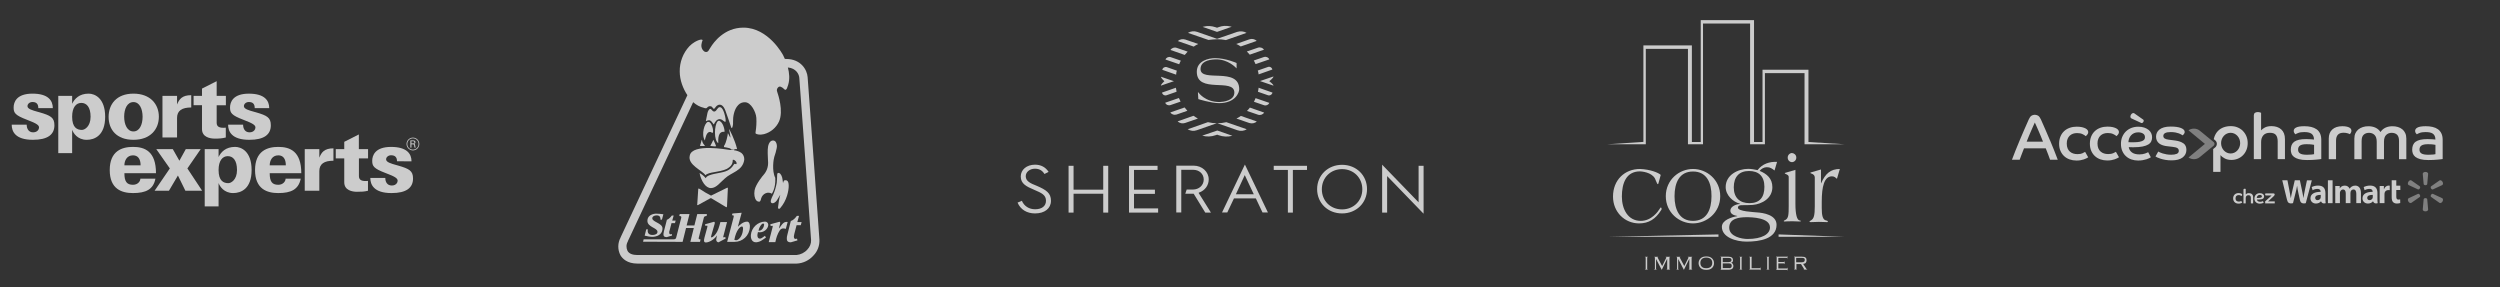 <svg width="696" height="80" viewBox="0 0 696 80" fill="none" xmlns="http://www.w3.org/2000/svg">
<rect x="0" y="0" width="696" height="80" fill="#333333" stroke="none"/>
<path d="M62.863 35.543V38.276C61.77 38.545 61.057 38.589 59.762 38.589C58.489 38.589 56.236 38.186 56.236 35.946V29.295H53.894V26.695H56.236V24.66L60.32 22.6V26.698H62.885V29.298H60.32V34.202C60.32 35.317 61.144 35.698 62.863 35.543Z" fill="white" fill-opacity="0.75"/>
<path d="M10.665 30.1C10.665 28.866 10.064 28.399 9.036 28.399C8.255 28.399 7.651 28.913 7.651 29.564C7.651 30.338 9.052 30.725 10.458 31.114C10.638 31.164 10.819 31.214 10.997 31.265C14.098 32.16 15.148 32.721 15.148 34.871C15.148 37.47 13.274 38.923 9.169 38.923C4.24 38.923 3.258 36.593 3.258 34.713H7.431C7.431 35.856 7.989 36.841 9.215 36.841C10.464 36.841 10.867 35.946 10.867 35.521C10.867 34.917 10.442 34.446 7.521 33.349C4.15 32.07 3.794 31.401 3.794 29.92C3.794 28.442 4.596 26.069 9.039 26.069C13.478 26.069 14.705 28.039 14.705 30.1H10.665Z" fill="white" fill-opacity="0.75"/>
<path d="M70.916 30.101C70.916 28.867 70.312 28.4 69.286 28.4C68.506 28.4 67.901 28.914 67.901 29.564C67.901 30.339 69.303 30.726 70.708 31.115C70.889 31.165 71.07 31.215 71.248 31.265C74.349 32.161 75.399 32.721 75.399 34.871C75.399 37.471 73.525 38.924 69.42 38.924C64.487 38.924 63.505 36.594 63.505 34.714H67.678C67.678 35.857 68.236 36.842 69.463 36.842C70.712 36.842 71.114 35.947 71.114 35.522C71.114 34.918 70.69 34.447 67.768 33.35C64.398 32.074 64.041 31.402 64.041 29.924C64.041 28.446 64.844 26.073 69.286 26.073C73.726 26.073 74.953 28.043 74.953 30.104H70.916V30.101Z" fill="white" fill-opacity="0.75"/>
<path fill-rule="evenodd" clip-rule="evenodd" d="M20.084 28.891C20.753 27.503 22.07 26.069 24.681 26.069C26.376 26.069 29.276 27.302 29.279 32.501C29.279 37.718 26.355 38.926 24.145 38.926C21.555 38.926 20.397 37.021 20.084 36.125V42.641H16.224V26.698H20.084V28.891ZM20.084 32.498C20.084 35.543 21.469 36.169 22.807 36.169C23.541 36.169 25.218 35.252 25.218 32.498C25.218 29.765 24.077 28.647 22.628 28.647C21.199 28.647 20.084 29.877 20.084 32.498Z" fill="white" fill-opacity="0.75"/>
<path fill-rule="evenodd" clip-rule="evenodd" d="M37.155 26.069C32.424 26.069 30.237 29.046 30.237 32.541C30.237 36.057 32.424 38.923 37.155 38.923C41.842 38.923 44.228 36.011 44.228 32.498C44.228 29.003 41.842 26.069 37.155 26.069ZM37.155 36.593C35.414 36.593 34.568 34.666 34.568 32.473C34.568 30.301 35.417 28.42 37.155 28.42C38.85 28.42 39.698 30.323 39.698 32.498C39.698 34.691 38.85 36.593 37.155 36.593Z" fill="white" fill-opacity="0.75"/>
<path d="M49.291 29.093C49.895 27.64 50.654 26.497 53.241 26.497V29.92C50.651 29.92 49.291 30.815 49.291 32.832V38.276H45.229V26.698H49.291V29.093Z" fill="white" fill-opacity="0.75"/>
<path fill-rule="evenodd" clip-rule="evenodd" d="M34.633 48.218C34.633 50.547 35.303 51.443 37.022 51.443C38.339 51.443 39.076 50.501 39.076 49.742H43.271C42.688 52.744 40.616 53.751 37.022 53.751C33.942 53.751 30.55 52.676 30.55 47.347C30.55 41.994 33.986 40.897 37.022 40.897C40.325 40.897 43.426 42.127 43.426 48.218H34.633ZM39.141 46.021C39.141 44.252 38.404 43.245 37.022 43.245C35.303 43.245 34.633 44.745 34.633 46.021H39.141Z" fill="white" fill-opacity="0.75"/>
<path d="M49.94 44.745L48.109 41.52H43.512L47.282 46.895L43.041 53.097H47.034L49.534 48.865L51.61 53.097H56.273L52.168 46.895L55.873 41.52H51.722L49.94 44.745Z" fill="white" fill-opacity="0.75"/>
<path fill-rule="evenodd" clip-rule="evenodd" d="M60.852 43.716C61.521 42.328 62.838 40.894 65.45 40.894C67.169 40.894 70.047 42.127 70.047 47.347C70.047 52.543 67.122 53.751 64.913 53.751C62.348 53.751 61.165 51.846 60.852 50.95V57.466H56.992V41.523H60.852V43.716ZM60.852 47.344C60.852 50.368 62.237 50.994 63.575 50.994C64.312 50.994 65.985 50.077 65.982 47.344C65.982 44.59 64.845 43.472 63.417 43.472C61.967 43.472 60.852 44.702 60.852 47.344Z" fill="white" fill-opacity="0.75"/>
<path fill-rule="evenodd" clip-rule="evenodd" d="M77.477 51.443C75.736 51.443 75.088 50.547 75.088 48.218H83.88C83.88 42.127 80.758 40.897 77.477 40.897C74.441 40.897 71.005 41.994 71.005 47.347C71.005 52.676 74.397 53.751 77.477 53.751C81.046 53.751 83.121 52.744 83.726 49.742H79.509C79.509 50.501 78.772 51.443 77.477 51.443ZM77.477 43.245C78.859 43.245 79.574 44.252 79.574 46.021H75.088C75.091 44.745 75.739 43.245 77.477 43.245Z" fill="white" fill-opacity="0.75"/>
<path d="M108.876 43.224C109.901 43.224 110.527 43.694 110.527 44.903L114.564 44.909C114.564 42.87 113.337 40.9 108.873 40.9C104.43 40.9 103.627 43.273 103.627 44.751C103.627 46.229 103.987 46.901 107.355 48.177C110.279 49.252 110.704 49.745 110.704 50.349C110.704 50.774 110.301 51.647 109.074 51.647C107.825 51.647 107.268 50.684 107.268 49.541H103.095C103.095 51.421 104.098 53.751 109.009 53.751C113.114 53.751 114.988 52.295 114.988 49.699C114.988 47.548 113.938 46.988 110.837 46.092C110.659 46.041 110.477 45.991 110.296 45.94C108.891 45.55 107.491 45.16 107.491 44.367C107.491 43.738 108.117 43.224 108.876 43.224Z" fill="white" fill-opacity="0.75"/>
<path d="M92.829 41.297C90.239 41.297 89.483 42.462 88.9 43.893V41.52H84.839V53.097H88.9V47.657C88.9 45.64 90.239 44.745 92.829 44.745V41.297Z" fill="white" fill-opacity="0.75"/>
<path d="M102.446 53.1V50.368C100.73 50.523 99.924 50.145 99.924 49.023V44.097H102.468V41.523H99.903V37.424L95.841 39.484V41.523H93.477V44.097H95.841V50.77C95.841 52.989 98.075 53.392 99.345 53.392C100.64 53.392 101.374 53.37 102.446 53.1Z" fill="white" fill-opacity="0.75"/>
<path fill-rule="evenodd" clip-rule="evenodd" d="M115.599 40.568C115.57 40.286 115.553 40.124 115.278 40.067C115.368 40.045 115.656 39.934 115.656 39.574C115.656 39.082 115.142 39.082 114.764 39.082H114.25V41.095H114.541V40.178H114.919C115.277 40.178 115.296 40.34 115.336 40.701L115.343 40.761C115.365 40.872 115.387 40.984 115.411 41.095H115.724C115.681 40.984 115.634 40.829 115.613 40.693C115.607 40.649 115.603 40.607 115.599 40.568ZM114.944 39.931H114.541V39.305H114.919C115.163 39.305 115.365 39.373 115.365 39.617C115.368 39.865 115.21 39.931 114.944 39.931Z" fill="white" fill-opacity="0.75"/>
<path fill-rule="evenodd" clip-rule="evenodd" d="M113.178 40.09C113.178 41.071 113.976 41.872 114.96 41.872C115.937 41.872 116.735 41.077 116.741 40.09C116.741 39.11 115.943 38.309 114.96 38.309C113.976 38.309 113.178 39.103 113.178 40.09ZM113.389 40.09C113.389 39.221 114.094 38.514 114.96 38.514C115.826 38.514 116.531 39.221 116.531 40.09C116.531 40.959 115.826 41.667 114.96 41.667C114.094 41.667 113.389 40.959 113.389 40.09Z" fill="white" fill-opacity="0.75"/>
<g clip-path="url(#clip0_3832_69618)">
<path d="M180.317 64.25C180.317 65.073 180.877 65.484 181.878 65.401C182.518 65.36 183.078 65.073 183.038 64.497C182.998 63.427 180.277 63.221 180.237 61.535C180.197 60.342 181.117 59.602 182.518 59.478C183.238 59.478 183.958 59.561 184.679 59.643L184.278 61.165L183.838 61.124C183.878 61.041 183.878 60.959 183.878 60.877C183.838 60.26 183.438 59.89 182.638 59.972C182.118 60.013 181.597 60.26 181.597 60.795C181.637 61.823 184.399 62.111 184.439 63.551C184.479 64.867 183.518 65.813 181.797 65.936C181.037 65.936 180.237 65.813 179.477 65.607L179.917 63.839H180.357C180.357 64.003 180.317 64.126 180.317 64.25" fill="white" fill-opacity="0.75"/>
<path d="M213.243 66.142L212.203 66.842C211.683 67.212 211.083 67.418 210.482 67.459C209.002 67.459 209.002 65.813 209.042 65.402C209.242 63.345 210.963 61.741 212.963 61.7C213.444 61.659 213.884 62.07 213.884 62.564V62.687C213.804 63.757 212.523 64.95 211.003 64.621C210.722 65.608 210.842 66.43 211.563 66.43C211.963 66.43 212.243 66.142 212.963 65.649L213.243 66.142ZM211.163 64.209C212.123 64.374 212.683 63.222 212.723 62.605C212.763 62.317 212.603 62.235 212.443 62.235C212.003 62.235 211.323 63.304 211.163 64.209" fill="white" fill-opacity="0.75"/>
<path d="M201.88 65.938L201.8 65.979C201.68 66.061 201.599 66.102 201.479 66.102C201.399 66.102 201.359 66.061 201.359 65.897C201.359 65.773 201.399 65.65 201.439 65.567L202.4 61.825H200.559L200.279 62.853C199.559 65.526 198.238 66.102 198.118 66.102C197.838 66.102 197.958 65.773 198.118 65.238L198.958 62.318C198.998 62.236 198.998 62.154 198.998 62.071C198.998 61.825 198.878 61.742 198.798 61.742C198.758 61.742 198.678 61.742 198.638 61.783L196.277 62.441L196.397 62.894H196.437C196.557 62.853 196.678 62.853 196.798 62.812C196.918 62.812 196.958 62.853 196.958 62.976C196.958 63.1 196.918 63.264 196.878 63.388L196.117 66.184C196.077 66.39 196.037 66.596 195.997 66.802C195.957 67.336 196.157 67.501 196.517 67.501C197.438 67.501 198.838 66.678 199.599 65.567L199.639 65.526L199.479 66.143C199.439 66.308 199.399 66.513 199.399 66.678C199.359 67.089 199.639 67.418 199.999 67.46H200.039L202.04 66.39" fill="white" fill-opacity="0.75"/>
<path d="M208 61.7C206.799 61.7 205.759 62.811 205.479 63.099L205.439 63.058L206.479 59.232L203.918 59.438L203.758 59.932H203.958C204.078 59.932 204.278 59.932 204.278 60.22C204.278 60.343 204.238 60.508 204.198 60.631L202.438 67.335H204.438C206.719 67.377 208.64 65.608 208.76 63.263C208.84 62.646 208.64 61.7 208 61.7V61.7V61.7ZM206.839 63.963C206.719 65.814 205.559 66.883 204.999 66.883C204.798 66.883 204.638 66.842 204.438 66.76C204.959 63.963 206.119 63.058 206.519 63.058C206.919 63.017 206.879 63.675 206.839 63.963Z" fill="white" fill-opacity="0.75"/>
<path d="M188.109 61.412H187.148L187.548 60.014H187.028C186.748 60.425 186.068 61.124 185.668 61.165L184.827 64.415C184.787 64.662 184.747 64.867 184.707 65.114C184.667 65.69 184.907 66.019 185.628 66.019L187.108 65.567L187.028 65.155C186.908 65.196 186.788 65.237 186.668 65.237C186.468 65.237 186.308 65.114 186.308 64.662C186.308 64.497 186.348 64.291 186.428 64.127L186.948 62.111H187.909" fill="white" fill-opacity="0.75"/>
<path d="M216.929 63.551H216.849L217.169 62.317C217.209 62.235 217.209 62.152 217.209 62.07C217.209 61.823 217.089 61.741 216.969 61.741C216.929 61.741 216.889 61.741 216.849 61.782L214.448 62.44L214.568 62.934H214.608C214.728 62.893 214.848 62.852 214.968 62.852C215.088 62.852 215.128 62.893 215.128 63.016C215.128 63.098 215.128 63.098 215.088 63.263L214.008 67.417H215.849L216.089 66.43C216.289 65.608 216.929 64.127 217.409 63.798C217.569 63.674 217.769 63.633 217.969 63.592C218.25 63.592 218.53 63.633 218.77 63.715L219.29 61.782C218.21 61.7 217.929 62.152 216.929 63.551L216.929 63.551ZM221.771 62.687H222.931L223.171 61.823H221.971L222.451 60.096H221.851C221.531 60.589 220.69 61.453 220.17 61.494L219.17 65.484C219.09 65.772 219.05 66.06 219.05 66.348C219.01 67.047 219.29 67.458 220.17 67.458L222.011 66.924L221.891 66.43C221.731 66.471 221.611 66.512 221.451 66.512C221.211 66.512 221.011 66.348 221.011 65.813C221.051 65.607 221.091 65.361 221.131 65.155L221.771 62.687Z" fill="white" fill-opacity="0.75"/>
<path d="M190.036 67.334L190.996 63.468H193.157L192.197 67.334H194.878L195.038 66.676C194.357 66.594 194.477 66.388 194.598 65.936L195.878 60.877C195.998 60.383 195.998 60.177 196.718 60.136L196.798 59.602H194.117L193.317 62.769H191.156L191.956 59.602H189.235L189.115 60.136C189.756 60.177 189.756 60.342 189.596 60.877L188.315 65.895C188.195 66.43 188.115 66.635 187.435 66.635H179.191L179.031 67.293" fill="white" fill-opacity="0.75"/>
<path d="M194.396 52.569C194.516 52.363 194.716 52.61 194.876 52.651C195.877 53.309 196.877 53.926 197.957 54.461C199.438 53.761 200.919 53.021 202.399 52.281C202.639 52.198 202.639 52.322 202.639 52.445C202.639 52.445 202.639 52.486 202.399 57.381C202.399 57.504 202.359 57.792 202.159 57.669C200.799 56.887 199.398 56.024 198.038 55.201C197.957 55.16 197.837 55.16 197.757 55.201C196.597 55.818 195.476 56.476 194.316 57.093C194.236 57.134 194.156 57.134 194.116 57.052C194.076 57.011 194.076 56.928 194.116 56.887" fill="white" fill-opacity="0.75"/>
<path fill-rule="evenodd" clip-rule="evenodd" d="M202.841 33.319C203.121 34.224 203.361 34.923 203.561 35.458C203.563 35.461 203.565 35.464 203.566 35.468C203.613 35.566 203.767 35.889 203.921 35.334C204.082 34.8 204.122 34.265 204.082 33.73C204.042 32.702 204.322 30.439 205.522 29.247C206.002 28.712 206.723 28.424 207.443 28.465C209.084 28.506 210.444 31.18 210.564 32.784C210.644 34.1 210.564 35.416 210.364 36.692C210.244 37.226 210.404 37.267 211.084 37.432C211.645 37.514 212.165 37.473 212.685 37.35C214.526 36.856 216.086 35.581 216.887 33.812C218.189 30.905 216.619 26.291 216.393 25.625C216.376 25.575 216.366 25.548 216.366 25.545C216.166 25.092 216.326 24.558 216.687 24.27C217.047 23.941 217.567 24.064 218.447 24.928C218.527 25.051 218.847 25.092 219.088 24.599C219.168 24.393 219.248 24.146 219.328 23.899L219.408 23.694C219.927 22.031 219.739 20.276 219.345 18.782C221.673 18.999 222.449 20.714 222.523 21.638C222.684 23.777 225.645 64.087 225.805 66.842C225.845 67.829 225.445 68.775 224.764 69.475C224.004 70.339 222.924 70.873 221.763 70.997H177.425C176.105 70.997 175.144 70.626 174.704 69.845C174.304 69.022 174.304 68.035 174.784 67.254V67.213V67.171C174.838 67.06 176.251 64.049 178.323 59.636C182.439 50.868 189.153 36.562 192.977 28.447C192.984 28.453 192.991 28.459 192.997 28.465C193.877 29.247 194.878 29.781 195.998 30.028L196.078 30.069C196.238 30.11 196.398 30.152 196.519 30.152C196.639 30.152 196.799 30.069 196.879 29.946C196.903 29.946 196.913 29.93 196.926 29.909C196.934 29.895 196.943 29.879 196.959 29.864C197.159 29.658 197.479 29.535 197.759 29.576C198.092 29.576 198.254 29.787 198.403 29.981C198.415 29.997 198.427 30.013 198.439 30.028C198.559 30.193 198.679 30.316 198.799 30.316C198.919 30.193 199.04 30.069 199.16 29.905C199.4 29.535 199.72 29.288 200.12 29.164C201 29 201.641 29.74 202.161 31.386C202.441 32.126 202.681 32.825 202.841 33.319ZM191.367 26.5C185.82 38.246 172.876 65.802 172.743 66.143L172.783 66.102C171.943 67.624 171.903 69.516 172.743 71.079C173.264 71.943 174.544 73.382 177.465 73.382H221.803C223.604 73.3 225.285 72.477 226.485 71.12C227.606 69.968 228.206 68.364 228.126 66.719C227.966 63.963 225.004 23.612 224.844 21.473C224.684 19.417 222.964 16.414 218.842 16.414L218.507 16.413C218.328 16.004 218.165 15.668 218.047 15.426L218.007 15.344C217.967 15.262 213.966 7.693 206.963 7.693C201.601 7.693 198.639 11.848 197.839 13.164L197.319 13.987C197.199 14.274 196.879 14.48 196.559 14.48C196.438 14.48 196.318 14.439 196.198 14.398L196.198 14.398C195.438 13.945 195.118 13.041 195.318 12.177C195.358 11.848 195.478 11.519 195.598 11.231C195.638 11.066 195.198 10.696 193.437 11.683C192.877 12.012 192.357 12.424 191.917 12.876C190.156 14.768 189.196 17.318 189.236 19.91C189.236 22.307 190.163 24.684 191.367 26.5Z" fill="white" fill-opacity="0.75"/>
<path d="M204.319 41.751C204.319 41.792 204.359 41.833 204.359 41.833C205.08 41.915 205.8 42.162 206.4 42.573C206.961 43.026 207.241 43.725 207.201 44.465C206.76 47.632 203.639 47.92 201.798 49.689C200.518 50.758 199.477 52.322 197.957 52.363C196.476 52.404 195.196 50.429 194.756 48.167C195.436 48.537 195.996 49.031 196.476 49.607C196.636 49.401 196.596 48.907 198.837 48.414C201.278 47.879 203.039 47.92 204.319 45.781C204.52 45.411 204.8 45.781 205 45.699C205.36 45.206 204.399 44.301 203.999 44.506C204.039 46.028 202.999 46.604 202.359 47.015C200.158 48.044 197.317 47.797 196.396 48.784C195.596 47.468 191.354 45.905 192.034 43.313C192.675 39.858 202.479 41.668 202.919 41.709C203.079 41.751 203.279 41.751 203.439 41.751C203.479 41.751 203.519 41.751 203.519 41.709" fill="white" fill-opacity="0.75"/>
<path d="M197.555 36.732C196.675 36.815 196.355 38.46 196.235 39.118C195.154 37.39 196.155 34.182 197.075 33.935C197.836 33.771 198.316 35.169 198.436 35.745C198.556 36.321 198.556 36.897 198.396 36.979C198.116 37.061 198.116 36.691 197.555 36.732" fill="white" fill-opacity="0.75"/>
<path d="M201.678 36.69C199.837 36.526 199.958 38.664 199.958 39.857C198.717 39.076 198.837 34.962 199.757 33.811C199.918 33.605 200.238 33.564 200.438 33.728C201.518 34.387 201.838 36.69 201.678 36.69" fill="white" fill-opacity="0.75"/>
<path d="M196.956 31.467C197.036 31.097 197.316 30.315 197.796 30.315C197.876 30.315 197.996 30.439 198.116 30.562C198.316 30.768 198.476 31.056 198.837 31.056C199.157 31.056 199.397 30.768 199.637 30.398C199.837 30.151 200.037 29.904 200.197 29.863C200.397 29.822 201.037 29.616 201.638 31.508C201.998 32.66 202.118 33.729 201.958 33.894C201.598 34.141 200.757 32.413 199.437 33.565C199.157 33.853 198.917 34.223 198.757 34.593H198.636C198.316 34.099 197.876 33.4 197.316 33.483C196.676 33.565 196.516 33.853 196.516 33.647C196.516 33.647 196.876 31.878 196.956 31.467" fill="white" fill-opacity="0.75"/>
<path d="M202.923 35.869C203.123 36.651 203.283 37.432 203.363 38.255C203.243 38.378 202.883 37.391 202.643 37.062C202.603 37.679 202.163 39.818 201.603 40.558C201.603 40.599 201.562 40.599 201.562 40.641V40.682V40.723V40.764V40.805V40.846V40.887C201.562 40.887 201.562 40.928 201.603 40.928C201.643 40.928 201.643 40.969 201.643 40.969C202.003 41.011 202.283 41.052 202.563 41.134C202.923 41.175 203.283 41.299 203.563 41.504V41.587L204.084 41.669L204.324 41.71C204.324 41.669 204.364 41.628 204.364 41.628C204.604 41.504 204.884 41.463 205.164 41.504C205.164 41.504 205.164 41.463 205.204 41.463C204.564 38.872 203.123 36.034 202.923 35.869" fill="white" fill-opacity="0.75"/>
<path d="M198.197 40.681C198.077 40.681 197.957 40.64 197.877 40.64C197.797 40.64 197.757 40.599 197.797 40.516C198.077 40.023 198.357 39.488 198.597 38.912C198.597 38.912 198.757 39.241 198.797 39.323C198.997 39.694 199.358 40.681 199.358 40.681L199.278 40.722C199.198 40.722 199.117 40.763 199.037 40.763C198.757 40.722 198.477 40.722 198.197 40.681" fill="white" fill-opacity="0.75"/>
<path d="M195.395 38.912C195.475 38.871 195.435 39.447 195.755 39.941C195.915 40.187 196.075 40.393 196.276 40.64C195.995 40.64 195.755 40.64 195.475 40.64C195.275 40.64 195.075 40.64 194.875 40.64C195.035 40.228 195.235 39.2 195.395 38.912Z" fill="white" fill-opacity="0.75"/>
<path d="M216.878 48.166C217.398 48.289 217.758 49.194 217.838 49.852L217.999 51.004C218.039 50.757 218.119 50.469 218.279 50.264C218.519 50.14 218.839 50.14 219.079 50.264C219.719 50.551 219.759 52.361 219.119 54.459C218.719 55.734 218.119 56.886 217.238 57.914L217.118 58.038C216.878 58.202 216.798 58.12 216.758 58.12C216.638 58.038 216.598 57.914 216.598 57.75C216.718 56.557 216.918 55.364 217.238 54.212L216.358 55.652C216.118 56.063 215.758 56.392 215.317 56.557C215.117 56.598 214.917 56.598 214.757 56.474C214.317 56.187 214.797 55.199 215.037 54.665C215.077 54.583 215.117 54.5 215.157 54.418L215.277 54.171C215.718 53.143 216.038 52.032 216.238 50.922C216.318 50.181 216.358 49.441 216.358 48.701C216.398 48.536 216.358 48.001 216.878 48.166" fill="white" fill-opacity="0.75"/>
<path d="M214.88 53.925C214.359 53.596 213.719 53.554 213.159 53.801C212.559 54.048 212.119 54.583 211.918 55.2C211.798 55.817 211.598 56.146 211.398 56.146C211.038 56.146 210.718 56.023 210.518 55.734C210.078 55.2 209.878 54.13 210.078 52.979C210.358 51.292 212.559 48.66 212.599 48.66C213.439 47.714 213.879 46.48 213.839 45.205V45.164C213.839 45.04 213.839 44.834 213.799 44.505C213.759 43.518 213.639 41.708 213.839 40.721C214.079 39.611 214.64 39.035 215.36 39.117C215.6 39.158 215.8 39.282 215.96 39.487C216.28 40.022 216.36 40.639 216.24 41.215C216.08 42.038 215.84 42.901 215.56 43.683C215.4 44.135 214.8 47.467 215.84 49.524C216 52.403 214.88 53.925 214.88 53.925Z" fill="white" fill-opacity="0.75"/>
</g>
<path d="M334.694 37.764C335.929 38.112 337.202 38.073 338.399 37.648L338.862 37.493L339.286 37.648C340.483 38.073 341.833 38.151 343.068 37.803H343.107L338.9 36.333L334.694 37.764ZM338.9 34.322C338.013 34.322 337.125 34.206 336.276 34.013L330.642 35.985C331.414 36.449 332.34 36.565 333.189 36.256L338.823 34.284L344.496 36.256C345.345 36.565 346.31 36.488 347.082 35.985L341.409 34.013C340.599 34.206 339.749 34.322 338.9 34.322ZM328.21 27.285L324.39 28.599C324.621 29.18 325.277 29.45 325.856 29.257L328.673 28.29C328.519 27.981 328.365 27.633 328.21 27.285ZM332.263 32.234L327.863 33.781C328.403 34.322 329.214 34.477 329.908 34.245L333.498 33.008C333.073 32.776 332.687 32.505 332.263 32.234ZM327.361 24.423L323.502 25.777C323.618 26.357 324.235 26.705 324.776 26.511L327.554 25.545C327.516 25.158 327.438 24.771 327.361 24.423ZM350.208 25.545L352.987 26.511C353.527 26.705 354.144 26.357 354.26 25.777L350.401 24.423C350.362 24.849 350.285 25.197 350.208 25.545ZM353.373 22.606C353.373 22.606 354.569 21.678 354.53 21.291L352.485 21.987L350.787 22.567L352.485 23.147L354.53 23.843C354.569 23.495 353.373 22.606 353.373 22.606ZM347.159 30.881L350.208 31.925C350.826 32.157 351.559 31.925 351.945 31.345L347.97 29.953C347.738 30.262 347.468 30.572 347.159 30.881ZM344.226 33.008L347.815 34.245C348.549 34.477 349.359 34.322 349.899 33.82L345.461 32.273C345.075 32.544 344.651 32.814 344.226 33.008ZM349.089 28.329L351.906 29.296C352.485 29.489 353.141 29.218 353.373 28.638L349.552 27.323C349.436 27.671 349.243 28.019 349.089 28.329ZM329.793 29.914L325.818 31.306C326.204 31.886 326.898 32.08 327.554 31.886L330.564 30.842C330.333 30.533 330.063 30.224 329.793 29.914ZM350.401 20.711L354.222 19.358C354.106 18.778 353.488 18.43 352.948 18.662L350.169 19.628C350.285 19.976 350.362 20.363 350.401 20.711ZM342.914 7.448C342.721 7.409 342.567 7.371 342.374 7.332C341.37 7.1 340.328 7.177 339.364 7.525L338.823 7.719L338.36 7.564C337.318 7.216 336.199 7.138 335.118 7.409C335.003 7.448 334.925 7.448 334.81 7.487L338.823 8.879L342.914 7.448ZM345.423 12.939L349.861 11.392C349.32 10.851 348.51 10.696 347.777 10.967L344.149 12.243C344.574 12.397 344.998 12.668 345.423 12.939ZM347.931 15.22L351.906 13.828C351.52 13.287 350.826 13.055 350.169 13.287L347.121 14.331C347.391 14.601 347.661 14.911 347.931 15.22ZM349.552 17.85L353.373 16.535C353.141 15.955 352.485 15.684 351.868 15.878L349.05 16.844C349.243 17.154 349.398 17.502 349.552 17.85ZM338.9 10.928C339.711 10.928 340.521 11.005 341.293 11.16L347.043 9.149C346.272 8.685 345.307 8.608 344.419 8.879L338.823 10.812L333.305 8.879C332.456 8.569 331.491 8.685 330.719 9.149L336.431 11.121C337.241 11.044 338.051 10.928 338.9 10.928ZM327.631 19.667L324.853 18.7C324.313 18.507 323.695 18.855 323.579 19.435L327.438 20.788C327.438 20.402 327.516 20.054 327.631 19.667ZM328.751 16.883L325.933 15.916C325.355 15.723 324.698 15.994 324.467 16.574L328.288 17.888C328.403 17.54 328.558 17.231 328.751 16.883ZM333.575 12.243L329.986 11.005C329.252 10.773 328.442 10.928 327.902 11.431L332.34 12.977C332.726 12.707 333.15 12.436 333.575 12.243ZM326.821 22.606L325.123 22.026L323.232 21.369C323.193 21.755 324.158 22.606 324.158 22.606C324.158 22.606 323.193 23.457 323.193 23.843L325.084 23.186L326.821 22.606ZM330.642 14.37L327.593 13.325C326.937 13.093 326.242 13.325 325.856 13.905L329.831 15.297C330.101 14.95 330.372 14.679 330.642 14.37ZM334.231 19.242C334.231 17.192 336.315 16.612 338.283 16.535C341.949 16.38 344.226 19.01 344.226 19.01H344.265V17.54C344.265 17.54 341.332 16.187 338.244 16.187C336.469 16.187 333.189 16.922 333.189 19.976C333.189 26.241 343.647 21.562 343.647 25.777C343.647 28.058 340.483 28.367 339.557 28.406C335.35 28.406 333.613 25.699 333.613 25.699H333.498L333.613 27.594C333.613 27.594 337.164 28.715 339.402 28.715C343.995 28.715 344.998 25.699 344.998 24.849C344.998 18.507 334.231 23.07 334.231 19.242Z" fill="white" fill-opacity="0.75"/>
<path d="M396.326 46.155V59.496L386.177 49.016V59.186H384.787V45.846L394.937 56.325V46.155H396.326ZM373.634 45.884C369.698 45.884 366.687 48.784 366.687 52.651C366.687 56.518 369.659 59.418 373.634 59.418C377.57 59.418 380.581 56.518 380.581 52.651C380.581 48.823 377.609 45.884 373.634 45.884ZM373.634 58.297C370.392 58.297 368 55.899 368 52.69C368 49.48 370.431 47.083 373.634 47.083C376.837 47.083 379.269 49.48 379.269 52.69C379.269 55.899 376.837 58.297 373.634 58.297ZM354.608 46.155H363.87V47.315H359.934V59.186H358.544V47.315H354.608V46.155ZM292.59 55.899C292.59 58.026 290.853 59.418 288.152 59.418C285.875 59.418 284.1 58.336 283.289 56.402L284.485 55.899C285.142 57.407 286.492 58.258 288.19 58.258C290.043 58.258 291.201 57.369 291.201 55.899C291.201 54.275 290.004 53.734 287.92 52.845C285.72 51.917 284.177 51.143 284.177 49.132C284.177 47.238 285.836 45.846 288.152 45.846C289.811 45.846 291.085 46.542 291.934 47.856L290.776 48.436C290.159 47.431 289.309 46.967 288.113 46.967C286.685 46.967 285.566 47.895 285.566 49.055C285.566 50.486 286.955 51.066 288.615 51.723C291.316 52.883 292.59 53.773 292.59 55.899ZM307.139 46.155H308.529V59.186H307.139V53.927H298.88V59.186H297.491V46.155H298.88V52.806H307.139V46.155ZM315.707 58.026H322.422V59.186H314.317V46.155H322.267V47.315H315.707V52.806H321.534V53.966H315.707V58.026ZM333.691 53.695L337.126 59.186H335.543L332.34 53.966L332.301 53.927H329.986L330.372 52.767H332.109C333.807 52.767 335.119 51.569 335.119 49.983C335.119 48.436 333.884 47.276 332.224 47.276H328.867V59.148H327.477V46.116H332.301C334.656 46.116 336.508 47.818 336.508 49.944C336.508 51.607 335.466 53.038 333.807 53.618L333.691 53.695ZM346.581 45.807L340.213 59.148H341.679L343.532 55.242H349.63L351.405 58.993L351.482 59.148H352.987L346.581 45.807ZM344.072 54.082L346.542 48.746L349.051 54.082H344.072Z" fill="white" fill-opacity="0.75"/>
<path d="M461.714 51.024C461.679 51.2 461.608 51.271 461.538 51.271C461.432 51.271 461.291 51.059 460.939 50.178C460.41 48.381 458.049 47.782 456.569 47.711C452.728 47.711 451.529 51.024 451.529 54.724C451.529 58.248 453.221 61.49 456.78 61.49C459.846 61.49 461.643 58.812 462.101 58.072C462.207 57.861 462.313 57.755 462.383 57.755C462.524 57.755 462.595 58.072 462.595 58.143C462.595 58.248 462.56 58.354 462.489 58.46C460.903 61.032 458.965 62.195 456.322 62.195C452.375 62.195 449.062 59.094 449.062 54.724C449.062 50.108 452.305 47.042 456.569 47.042C459.423 47.148 461.784 48.099 462.348 48.698L461.714 51.024Z" fill="white" fill-opacity="0.75"/>
<path d="M471.335 47.042C475.211 47.042 478.911 50.073 478.911 54.619C478.911 59.165 475.176 62.195 471.335 62.195C467.458 62.195 463.758 59.165 463.758 54.619C463.758 50.073 467.458 47.042 471.335 47.042ZM471.335 61.49C475.14 61.49 476.48 58.354 476.48 54.619C476.515 50.883 475.14 47.747 471.335 47.747C467.529 47.747 466.189 50.883 466.189 54.619C466.189 58.354 467.564 61.49 471.335 61.49Z" fill="white" fill-opacity="0.75"/>
<path d="M494.029 47.465C493.289 46.901 492.831 46.548 491.88 46.548C491.104 46.548 490.364 46.971 489.871 47.571C491.88 48.381 493.43 49.685 493.43 52.117C493.43 55.218 490.505 56.839 487.933 57.05C486.946 57.121 485.924 57.121 484.937 57.121C484.479 57.121 483.845 57.191 483.845 57.825C483.845 58.883 488.25 59.024 489.06 59.129C490.963 59.235 494.593 59.834 494.593 62.583C494.593 66.495 489.906 67.27 486.241 67.27C483.281 67.27 479.369 66.072 479.369 63.147C479.369 61.244 482.224 60.398 483.633 60.187V60.116C482.858 59.975 481.73 59.658 481.73 58.636C481.73 57.438 483.457 56.803 484.373 56.803V56.698C482.541 56.24 480.427 54.407 480.427 52.081C480.427 48.663 483.915 47.007 486.699 47.007C487.58 47.007 488.461 47.183 489.307 47.359C490.646 45.597 492.655 44.963 494.734 45.068L494.029 47.465ZM481.413 63.394C481.413 65.86 484.902 66.53 486.523 66.53C490.541 66.53 492.761 65.191 492.761 63.323C492.761 60.574 487.721 60.468 486.136 60.468C484.233 60.504 481.413 60.75 481.413 63.394ZM482.682 52.152C482.682 55.077 484.373 56.557 487.052 56.557C489.871 56.557 491.21 54.971 491.21 52.011C491.21 49.015 489.589 47.606 486.911 47.606C484.162 47.606 482.682 49.262 482.682 52.152Z" fill="white" fill-opacity="0.75"/>
<path d="M499.844 56.733C499.844 59.799 500.302 61.173 500.937 61.349C501.183 61.42 501.359 61.42 501.359 61.561C501.359 61.631 501.183 61.667 501.042 61.667C500.619 61.667 499.668 61.596 498.928 61.596C497.624 61.596 497.095 61.667 496.813 61.667C496.672 61.667 496.602 61.667 496.602 61.561C496.602 61.42 496.778 61.349 497.025 61.244C497.906 60.786 497.976 59.799 497.976 57.332V49.297C497.976 48.733 497.553 48.663 497.131 48.416C496.99 48.346 496.884 48.346 496.884 48.24C496.884 48.17 496.954 48.134 497.06 48.099L499.844 47.289V56.733ZM500.091 43.87C500.091 44.645 499.456 45.139 498.893 45.139C498.329 45.139 497.694 44.681 497.694 43.87C497.694 43.095 498.329 42.602 498.893 42.602C499.456 42.637 500.091 43.095 500.091 43.87Z" fill="white" fill-opacity="0.75"/>
<path d="M511.403 49.791C511.086 49.509 510.698 49.086 510.029 49.086C507.879 49.086 507.174 51.87 507.174 56.204V57.896C507.174 59.94 507.421 61.244 508.443 61.385C508.725 61.42 508.866 61.526 508.866 61.702C508.866 61.843 508.795 61.843 508.654 61.843C508.231 61.843 507.28 61.772 506.364 61.772C505.483 61.772 504.531 61.843 504.073 61.843C503.932 61.843 503.756 61.772 503.756 61.702C503.756 61.596 503.932 61.455 504.179 61.349C504.989 60.891 505.236 59.94 505.236 57.403V49.403C505.236 48.839 504.813 48.487 504.355 48.346C504.143 48.275 503.967 48.17 503.967 48.134C503.967 48.064 504.108 48.029 504.284 47.958L506.963 47.183V51.024H506.998C508.161 48.31 509.676 47.042 512.213 47.042L511.403 49.791Z" fill="white" fill-opacity="0.75"/>
<path d="M457.943 74.988C457.979 74.988 458.084 74.988 458.12 74.953C458.155 74.918 458.155 74.882 458.155 74.847V71.711C458.155 71.676 458.155 71.605 458.12 71.605C458.084 71.57 458.014 71.57 457.943 71.57V71.499H458.754V71.57C458.719 71.57 458.613 71.57 458.613 71.605C458.578 71.64 458.578 71.676 458.578 71.711V74.847C458.578 74.882 458.578 74.953 458.613 74.953C458.648 74.988 458.719 74.988 458.754 74.988V75.059H457.943V74.988Z" fill="white" fill-opacity="0.75"/>
<path d="M484.233 74.988C484.268 74.988 484.374 74.988 484.409 74.953C484.444 74.918 484.444 74.882 484.444 74.847V71.711C484.444 71.676 484.444 71.605 484.409 71.605C484.374 71.57 484.303 71.57 484.233 71.57V71.499H485.043V71.57C485.008 71.57 484.902 71.57 484.902 71.605C484.867 71.64 484.867 71.676 484.867 71.711V74.847C484.867 74.882 484.867 74.953 484.902 74.953C484.938 74.988 485.008 74.988 485.043 74.988V75.059H484.233V74.988Z" fill="white" fill-opacity="0.75"/>
<path d="M491.774 74.988C491.809 74.988 491.915 74.988 491.95 74.953C491.986 74.918 491.986 74.882 491.986 74.847V71.711C491.986 71.676 491.986 71.605 491.95 71.605C491.915 71.57 491.845 71.57 491.774 71.57V71.499H492.585V71.57C492.55 71.57 492.444 71.57 492.444 71.605C492.409 71.64 492.409 71.676 492.409 71.711V74.847C492.409 74.882 492.409 74.953 492.444 74.953C492.479 74.988 492.55 74.988 492.585 74.988V75.059H491.774V74.988Z" fill="white" fill-opacity="0.75"/>
<path d="M466.718 74.988C466.789 74.988 466.824 74.988 466.859 74.953C466.894 74.918 466.894 74.882 466.894 74.847V71.711C466.894 71.676 466.894 71.605 466.859 71.605C466.824 71.57 466.789 71.57 466.718 71.57V71.499H467.811V71.57C467.705 71.57 467.634 71.605 467.634 71.676C467.634 71.711 467.634 71.746 467.67 71.746L468.903 74.072L470.066 71.746V71.676C470.066 71.64 470.066 71.64 470.031 71.605C469.996 71.57 469.96 71.57 469.89 71.57V71.499H471.123V71.57C471.053 71.57 470.982 71.57 470.982 71.605C470.947 71.64 470.947 71.676 470.947 71.711V74.847C470.947 74.882 470.947 74.953 470.982 74.953C471.018 74.988 471.053 74.988 471.123 74.988V75.059H470.137V74.988C470.207 74.988 470.278 74.988 470.278 74.953C470.313 74.918 470.313 74.882 470.313 74.847V72.098H470.278L468.797 75.129L467.212 72.098V74.847C467.212 74.882 467.212 74.953 467.247 74.953C467.282 74.988 467.317 74.988 467.388 74.988V75.059H466.718V74.988Z" fill="white" fill-opacity="0.75"/>
<path d="M460.551 74.988C460.622 74.988 460.657 74.988 460.692 74.953C460.727 74.918 460.727 74.882 460.727 74.847V71.711C460.727 71.676 460.727 71.605 460.692 71.605C460.657 71.57 460.622 71.57 460.551 71.57V71.499H461.644V71.57C461.538 71.57 461.467 71.605 461.467 71.676C461.467 71.711 461.467 71.746 461.503 71.746L462.736 74.072L463.899 71.746V71.676C463.899 71.64 463.899 71.64 463.864 71.605C463.828 71.57 463.793 71.57 463.723 71.57V71.499H464.956V71.57C464.886 71.57 464.815 71.57 464.815 71.605C464.78 71.64 464.78 71.676 464.78 71.711V74.847C464.78 74.882 464.78 74.953 464.815 74.953C464.85 74.988 464.886 74.988 464.956 74.988V75.059H463.969V74.988C464.04 74.988 464.11 74.988 464.11 74.953C464.146 74.918 464.146 74.882 464.146 74.847V72.098H464.11L462.63 75.129L461.044 72.098V74.847C461.044 74.882 461.044 74.953 461.08 74.953C461.115 74.988 461.15 74.988 461.221 74.988V75.059H460.445V74.988H460.551Z" fill="white" fill-opacity="0.75"/>
<path d="M475.035 71.394C475.352 71.394 475.634 71.429 475.881 71.499C476.127 71.57 476.374 71.711 476.55 71.852C476.727 72.028 476.903 72.204 477.008 72.451C477.114 72.698 477.185 72.944 477.185 73.261C477.185 73.579 477.114 73.825 477.008 74.072C476.903 74.319 476.762 74.495 476.55 74.671C476.374 74.812 476.127 74.953 475.881 75.023C475.634 75.094 475.317 75.129 475.035 75.129C474.753 75.129 474.436 75.094 474.189 75.023C473.943 74.953 473.696 74.847 473.52 74.671C473.343 74.53 473.167 74.319 473.062 74.072C472.956 73.825 472.885 73.579 472.885 73.261C472.885 72.944 472.956 72.698 473.062 72.451C473.167 72.204 473.308 72.028 473.52 71.852C473.696 71.676 473.943 71.57 474.189 71.499C474.436 71.429 474.718 71.394 475.035 71.394ZM475.035 71.711C474.506 71.711 474.083 71.852 473.802 72.098C473.52 72.38 473.379 72.733 473.379 73.191C473.379 73.649 473.52 74.037 473.802 74.283C474.083 74.565 474.506 74.671 475.035 74.671C475.564 74.671 475.986 74.53 476.268 74.283C476.55 74.001 476.691 73.649 476.691 73.191C476.691 72.733 476.55 72.345 476.268 72.098C475.951 71.852 475.564 71.711 475.035 71.711Z" fill="white" fill-opacity="0.75"/>
<path d="M479.158 71.676C479.158 71.64 479.158 71.57 479.123 71.57C479.088 71.535 479.052 71.535 478.982 71.535V71.464H481.237C481.449 71.464 481.66 71.499 481.801 71.535C481.942 71.57 482.083 71.64 482.189 71.746C482.295 71.817 482.365 71.922 482.4 72.028C482.435 72.134 482.471 72.275 482.471 72.416C482.471 72.592 482.435 72.768 482.365 72.874C482.295 73.015 482.154 73.085 481.942 73.156C482.154 73.191 482.295 73.297 482.4 73.473C482.506 73.649 482.576 73.825 482.576 74.037C482.576 74.389 482.471 74.636 482.259 74.812C482.048 74.988 481.695 75.094 481.202 75.094H478.982V75.023C479.052 75.023 479.088 75.023 479.123 74.988C479.158 74.953 479.158 74.918 479.158 74.882V71.676ZM481.308 72.944C481.59 72.944 481.766 72.909 481.872 72.803C481.977 72.698 482.048 72.557 482.048 72.38C482.048 72.204 481.977 72.028 481.872 71.957C481.766 71.852 481.554 71.817 481.308 71.817H479.616V72.98H481.308V72.944ZM481.414 74.671C481.625 74.671 481.801 74.6 481.942 74.495C482.048 74.389 482.118 74.213 482.118 74.001C482.118 73.79 482.048 73.614 481.942 73.508C481.836 73.402 481.66 73.332 481.414 73.332H479.616V74.636H481.414V74.671Z" fill="white" fill-opacity="0.75"/>
<path d="M487.827 71.499C487.757 71.499 487.722 71.499 487.686 71.535C487.651 71.57 487.651 71.605 487.651 71.676V74.671H489.836C490.012 74.671 490.083 74.6 490.083 74.46H490.153V75.2H490.083C490.083 75.129 490.012 75.059 489.836 75.059H486.982V74.988C487.052 74.988 487.087 74.988 487.122 74.953C487.158 74.918 487.158 74.882 487.158 74.847V71.711C487.158 71.676 487.158 71.605 487.122 71.605C487.087 71.57 487.052 71.57 486.982 71.57V71.499H487.827Z" fill="white" fill-opacity="0.75"/>
<path d="M494.629 71.676C494.629 71.64 494.629 71.57 494.593 71.57C494.558 71.535 494.523 71.535 494.452 71.535V71.464H497.272C497.377 71.464 497.483 71.464 497.518 71.429C497.554 71.394 497.554 71.358 497.554 71.323H497.624V71.957H497.554C497.554 71.887 497.518 71.852 497.483 71.817C497.448 71.781 497.342 71.781 497.237 71.781H495.087V72.944H496.496C496.567 72.944 496.637 72.944 496.708 72.909C496.778 72.874 496.778 72.838 496.778 72.768H496.849V73.508H496.778C496.778 73.438 496.743 73.402 496.708 73.367C496.673 73.332 496.602 73.332 496.496 73.332H495.087V74.742H497.413C497.518 74.742 497.448 74.742 497.518 74.706C497.554 74.671 497.589 74.6 497.589 74.53H497.659V75.27H497.589C497.589 75.2 497.518 75.129 497.342 75.129H494.452V75.059C494.523 75.059 494.558 75.059 494.593 75.023C494.629 74.988 494.629 74.953 494.629 74.918V71.676Z" fill="white" fill-opacity="0.75"/>
<path d="M500.091 74.812C500.091 74.847 500.091 74.918 500.126 74.918C500.161 74.953 500.197 74.953 500.267 74.953V75.023H499.457V74.953C499.527 74.953 499.562 74.953 499.598 74.918C499.633 74.882 499.633 74.847 499.633 74.812V71.676C499.633 71.64 499.633 71.57 499.598 71.57C499.562 71.535 499.527 71.535 499.457 71.535V71.464H501.677C502.135 71.464 502.452 71.535 502.664 71.711C502.875 71.887 502.945 72.134 502.945 72.451C502.945 72.733 502.875 72.98 502.734 73.156C502.593 73.332 502.346 73.438 501.994 73.473L502.875 74.812C502.91 74.882 502.981 74.918 502.981 74.953C502.981 74.988 503.051 74.988 503.122 74.988V75.059H502.135V74.988C502.205 74.988 502.241 74.988 502.241 74.988L502.276 74.953C502.276 74.918 502.276 74.882 502.241 74.882L501.395 73.508H500.126V74.812H500.091ZM501.642 73.015C501.923 73.015 502.135 72.944 502.276 72.838C502.382 72.733 502.452 72.557 502.452 72.345C502.452 72.239 502.452 72.169 502.417 72.098C502.382 72.028 502.346 71.957 502.276 71.922C502.205 71.887 502.135 71.852 502.029 71.817C501.923 71.781 501.783 71.781 501.606 71.781H500.056V73.015H501.642Z" fill="white" fill-opacity="0.75"/>
<path d="M478.418 65.262L447.477 65.931H478.418V65.262Z" fill="white" fill-opacity="0.75"/>
<path d="M495.157 65.262V65.931H513.694L495.157 65.262Z" fill="white" fill-opacity="0.75"/>
<path d="M513.694 40.171L503.474 39.536V19.414H490.682V39.536H488.321V5.6H473.484V39.536H471.018V12.648H457.52V39.501L447.336 40.171H458.19V13.599H469.925V40.171H474.119V6.551H487.228V40.171H491.351V20.365H502.382V40.171H513.694Z" fill="white" fill-opacity="0.75"/>
<g opacity="0.5">
<path d="M616.516 40.06C616.516 39.884 616.46 39.708 616.332 39.596C616.204 39.484 612.378 36.347 612.378 36.347C611.954 36.003 611.386 35.81 610.786 35.81C610.186 35.81 609.673 35.987 609.281 36.283C609.633 36.579 613.587 39.844 613.587 39.844L613.851 40.06L613.587 40.276C613.587 40.276 609.641 43.542 609.281 43.838C609.497 43.998 609.745 44.126 610.034 44.206C610.282 44.278 610.538 44.318 610.786 44.318C611.034 44.318 611.29 44.286 611.538 44.206C611.866 44.11 612.146 43.966 612.378 43.774C612.378 43.774 616.252 40.589 616.332 40.516C616.412 40.444 616.516 40.236 616.516 40.06Z" fill="white" fill-opacity="0.75"/>
<path d="M675.236 51.561C675.492 51.561 675.708 51.425 675.74 51.257L675.996 48.384C675.996 48.096 675.66 47.863 675.244 47.863C674.827 47.863 674.491 48.096 674.491 48.384L674.747 51.257C674.779 51.425 674.988 51.561 675.244 51.561H675.236Z" fill="white" fill-opacity="0.75"/>
<path d="M673.683 52.457C673.811 52.233 673.803 51.985 673.667 51.873L671.306 50.216C671.058 50.072 670.698 50.248 670.482 50.608C670.274 50.969 670.314 51.377 670.554 51.513L673.171 52.729C673.339 52.793 673.555 52.673 673.683 52.449" fill="white" fill-opacity="0.75"/>
<path d="M676.796 52.457C676.924 52.681 677.148 52.793 677.316 52.737L679.925 51.521C680.173 51.385 680.205 50.977 679.997 50.616C679.789 50.248 679.413 50.08 679.173 50.224L676.812 51.881C676.676 51.993 676.668 52.241 676.796 52.465" fill="white" fill-opacity="0.75"/>
<path d="M675.236 55.154C675.492 55.154 675.708 55.29 675.74 55.458L675.996 58.331C675.996 58.612 675.66 58.844 675.244 58.844C674.827 58.844 674.491 58.612 674.491 58.331L674.747 55.458C674.779 55.29 674.988 55.154 675.244 55.154H675.236Z" fill="white" fill-opacity="0.75"/>
<path d="M676.796 54.25C676.924 54.026 677.148 53.914 677.316 53.97L679.925 55.186C680.173 55.33 680.205 55.73 679.997 56.091C679.789 56.459 679.413 56.627 679.173 56.483L676.812 54.826C676.676 54.714 676.668 54.466 676.796 54.242" fill="white" fill-opacity="0.75"/>
<path d="M673.683 54.25C673.811 54.474 673.803 54.722 673.667 54.834L671.306 56.483C671.058 56.627 670.698 56.459 670.482 56.091C670.274 55.73 670.314 55.33 670.554 55.186L673.171 53.97C673.339 53.906 673.555 54.026 673.683 54.25Z" fill="white" fill-opacity="0.75"/>
</g>
<path d="M661.878 53.704C661.878 52.616 661.413 51.663 659.845 51.663C659.045 51.663 658.404 51.888 658.052 52.088L658.308 52.96C658.628 52.76 659.141 52.592 659.613 52.592C660.405 52.592 660.541 53.04 660.541 53.336V53.408C658.804 53.408 657.716 54 657.716 55.225C657.716 55.969 658.268 56.666 659.237 56.666C659.837 56.666 660.333 56.425 660.629 56.049H660.661C660.661 56.049 660.861 56.882 661.95 56.561C661.894 56.217 661.878 55.849 661.878 55.409V53.704ZM660.581 54.849C660.581 54.937 660.581 55.025 660.549 55.105C660.453 55.433 660.101 55.721 659.677 55.721C659.325 55.721 659.037 55.513 659.037 55.089C659.037 54.433 659.765 54.248 660.581 54.257V54.857V54.849Z" fill="white" fill-opacity="0.75"/>
<path d="M635.379 50.191C635.379 50.191 636.507 54.825 636.691 55.577C636.9 56.457 637.284 56.785 638.372 56.561L639.084 53.688C639.26 52.976 639.389 52.464 639.501 51.743H639.517C639.605 52.472 639.717 52.984 639.861 53.696C639.861 53.696 640.149 55.001 640.293 55.689C640.437 56.369 640.853 56.801 641.926 56.569L643.614 50.199H642.254L641.677 52.952C641.525 53.752 641.381 54.385 641.277 55.113H641.261C641.165 54.385 641.037 53.784 640.877 53L640.285 50.191H638.868L638.228 52.928C638.044 53.76 637.876 54.432 637.772 55.137H637.748C637.636 54.472 637.492 53.624 637.332 52.816C637.332 52.816 636.948 50.855 636.82 50.183H635.387L635.379 50.191Z" fill="white" fill-opacity="0.75"/>
<path d="M647.392 53.704C647.392 52.616 646.928 51.663 645.359 51.663C644.559 51.663 643.918 51.888 643.574 52.088L643.83 52.96C644.15 52.76 644.655 52.592 645.135 52.592C645.927 52.592 646.055 53.04 646.055 53.336V53.408C644.327 53.408 643.23 54 643.23 55.225C643.23 55.969 643.79 56.666 644.759 56.666C645.351 56.666 645.847 56.425 646.151 56.049H646.183C646.183 56.049 646.383 56.882 647.472 56.561C647.416 56.217 647.4 55.849 647.4 55.409V53.712L647.392 53.704ZM646.095 54.849C646.095 54.937 646.087 55.025 646.063 55.105C645.967 55.433 645.623 55.721 645.191 55.721C644.831 55.721 644.551 55.513 644.551 55.089C644.551 54.433 645.271 54.248 646.095 54.257V54.857V54.849Z" fill="white" fill-opacity="0.75"/>
<path d="M649.392 50.191H648.088V56.561H649.392V50.191Z" fill="white" fill-opacity="0.75"/>
<path d="M665.847 54.889C665.847 55.537 665.967 55.993 666.231 56.265C666.463 56.505 666.831 56.665 667.288 56.665C667.672 56.665 668.048 56.593 668.224 56.521L668.208 55.513C668.072 55.545 667.92 55.569 667.712 55.569C667.272 55.569 667.127 55.289 667.127 54.705V52.904H668.248V51.687H667.127V50.183H665.847V54.889Z" fill="white" fill-opacity="0.75"/>
<path d="M662.502 51.776V56.561H663.838V54.104C663.838 53.976 663.846 53.856 663.862 53.752C663.958 53.24 664.351 52.912 664.919 52.912C665.079 52.912 665.183 52.928 665.303 52.944V51.696C665.207 51.672 665.135 51.663 665.007 51.663C664.511 51.663 663.942 51.984 663.702 52.672H663.67V51.776H662.502Z" fill="white" fill-opacity="0.75"/>
<path d="M650.137 51.776V56.561H651.433V53.752C651.433 53.616 651.449 53.48 651.497 53.368C651.609 53.08 651.865 52.752 652.29 52.752C652.818 52.752 653.058 53.192 653.058 53.832V56.561H654.362V53.72C654.362 53.592 654.378 53.44 654.418 53.336C654.523 53.016 654.811 52.752 655.203 52.752C655.731 52.752 655.995 53.184 655.995 53.936V56.561H657.292V53.744C657.292 52.256 656.539 51.672 655.691 51.672C655.307 51.672 655.011 51.767 654.747 51.928C654.515 52.072 654.314 52.264 654.138 52.528H654.122C653.914 52.008 653.434 51.672 652.802 51.672C651.994 51.672 651.625 52.08 651.409 52.432H651.385V51.783H650.153L650.137 51.776Z" fill="white" fill-opacity="0.75"/>
<path d="M624.214 56.417C624.174 56.449 624.118 56.473 624.054 56.505C623.99 56.537 623.918 56.569 623.838 56.593C623.758 56.625 623.662 56.641 623.558 56.665C623.454 56.681 623.334 56.689 623.206 56.689C622.998 56.689 622.806 56.657 622.622 56.593C622.438 56.529 622.286 56.441 622.15 56.313C622.014 56.193 621.909 56.041 621.829 55.857C621.749 55.681 621.709 55.473 621.709 55.233C621.709 54.993 621.749 54.793 621.829 54.6C621.909 54.416 622.014 54.264 622.15 54.136C622.286 54.008 622.446 53.912 622.63 53.848C622.814 53.784 623.014 53.752 623.23 53.752C623.406 53.752 623.558 53.768 623.686 53.8C623.814 53.832 623.918 53.864 623.998 53.912C624.078 53.96 624.134 54.008 624.166 54.064C624.198 54.12 624.222 54.176 624.222 54.232C624.222 54.304 624.198 54.376 624.142 54.432C624.094 54.496 624.046 54.544 624.006 54.577C623.942 54.513 623.846 54.456 623.718 54.4C623.59 54.344 623.438 54.312 623.254 54.312C623.126 54.312 623.014 54.328 622.902 54.368C622.798 54.408 622.702 54.465 622.622 54.536C622.542 54.608 622.478 54.705 622.438 54.817C622.39 54.929 622.366 55.065 622.366 55.217C622.366 55.369 622.39 55.513 622.438 55.625C622.486 55.737 622.55 55.833 622.638 55.905C622.718 55.977 622.822 56.033 622.926 56.065C623.038 56.097 623.158 56.121 623.286 56.121C623.47 56.121 623.614 56.097 623.734 56.049C623.846 56.001 623.926 55.961 623.966 55.937L624.23 56.409L624.214 56.417Z" fill="white" fill-opacity="0.75"/>
<path d="M624.575 52.84C624.575 52.744 624.607 52.664 624.663 52.616C624.727 52.568 624.807 52.544 624.911 52.544C624.975 52.544 625.039 52.544 625.095 52.568C625.151 52.584 625.183 52.6 625.207 52.608V54.128C625.279 54.04 625.391 53.96 625.535 53.88C625.679 53.8 625.871 53.768 626.111 53.768C626.279 53.768 626.439 53.792 626.575 53.84C626.719 53.888 626.84 53.96 626.944 54.056C627.048 54.144 627.128 54.264 627.184 54.4C627.24 54.544 627.272 54.705 627.272 54.889V56.617H626.639V55.081C626.639 54.841 626.591 54.657 626.487 54.529C626.383 54.4 626.215 54.344 625.967 54.344C625.719 54.344 625.527 54.416 625.399 54.56C625.271 54.705 625.207 54.897 625.207 55.137V56.617H624.583V52.848L624.575 52.84Z" fill="white" fill-opacity="0.75"/>
<path d="M628.288 55.105C628.368 55.105 628.448 55.105 628.528 55.105H628.76C628.96 55.105 629.128 55.089 629.248 55.065C629.376 55.041 629.472 55.009 629.544 54.969C629.616 54.929 629.656 54.881 629.681 54.833C629.705 54.777 629.713 54.729 629.713 54.673C629.713 54.536 629.656 54.432 629.544 54.361C629.432 54.288 629.296 54.256 629.128 54.256C628.992 54.256 628.872 54.28 628.768 54.328C628.664 54.377 628.584 54.441 628.512 54.52C628.44 54.6 628.384 54.689 628.344 54.793C628.304 54.897 628.288 55.001 628.28 55.105M630.217 56.409C630.217 56.409 630.137 56.449 630.081 56.489C630.017 56.521 629.937 56.553 629.849 56.585C629.753 56.617 629.648 56.641 629.52 56.665C629.392 56.689 629.264 56.697 629.112 56.697C628.904 56.697 628.72 56.665 628.536 56.601C628.36 56.537 628.2 56.441 628.064 56.321C627.928 56.201 627.824 56.049 627.744 55.873C627.664 55.689 627.632 55.489 627.632 55.257C627.632 55.025 627.672 54.833 627.744 54.657C627.824 54.472 627.928 54.32 628.064 54.184C628.2 54.056 628.352 53.952 628.536 53.88C628.72 53.808 628.92 53.776 629.128 53.776C629.32 53.776 629.488 53.8 629.64 53.848C629.785 53.896 629.913 53.96 630.009 54.048C630.113 54.128 630.185 54.224 630.241 54.336C630.297 54.449 630.321 54.56 630.321 54.689C630.321 54.817 630.297 54.937 630.249 55.041C630.201 55.145 630.121 55.233 630.001 55.313C629.881 55.385 629.713 55.449 629.512 55.489C629.304 55.529 629.04 55.553 628.728 55.553C628.656 55.553 628.584 55.553 628.52 55.553C628.456 55.553 628.384 55.553 628.312 55.545C628.344 55.729 628.432 55.881 628.584 56.001C628.736 56.113 628.952 56.177 629.24 56.177C629.336 56.177 629.424 56.177 629.504 56.153C629.584 56.137 629.656 56.121 629.721 56.097C629.785 56.073 629.841 56.057 629.889 56.033C629.929 56.009 629.969 55.993 629.993 55.985L630.225 56.425L630.217 56.409Z" fill="white" fill-opacity="0.75"/>
<path d="M630.609 56.065C630.729 55.961 630.873 55.833 631.033 55.689C631.201 55.537 631.361 55.393 631.529 55.233C631.697 55.073 631.858 54.929 632.018 54.785C632.17 54.641 632.298 54.521 632.402 54.425H630.945C630.825 54.425 630.737 54.401 630.689 54.352C630.641 54.304 630.617 54.233 630.617 54.144C630.617 54.08 630.625 54.024 630.641 53.968C630.657 53.912 630.673 53.872 630.689 53.848H632.93C633.034 53.848 633.122 53.872 633.178 53.92C633.242 53.968 633.274 54.048 633.274 54.152C633.274 54.224 633.258 54.288 633.226 54.344C633.194 54.408 633.13 54.481 633.042 54.577C632.986 54.641 632.914 54.705 632.826 54.793C632.738 54.873 632.642 54.961 632.546 55.057C632.45 55.145 632.346 55.241 632.234 55.337C632.13 55.433 632.026 55.529 631.93 55.617C631.834 55.705 631.737 55.793 631.649 55.865C631.561 55.945 631.489 56.009 631.425 56.065H633.29V56.617H630.625V56.073L630.609 56.065Z" fill="white" fill-opacity="0.75"/>
<path d="M635.091 36.025C634.763 35.721 634.363 35.497 633.907 35.345C633.45 35.193 632.946 35.113 632.402 35.113C631.642 35.113 631.025 35.241 630.553 35.489C630.081 35.745 629.721 36.009 629.489 36.297V31.399C629.433 31.375 629.313 31.335 629.137 31.279C628.961 31.223 628.76 31.199 628.552 31.199C628.208 31.199 627.944 31.279 627.752 31.431C627.56 31.583 627.464 31.823 627.464 32.144V44.309H629.497V39.531C629.497 38.762 629.705 38.146 630.113 37.674C630.521 37.202 631.129 36.969 631.938 36.969C632.746 36.969 633.29 37.17 633.618 37.578C633.939 37.978 634.107 38.57 634.107 39.355V44.309H636.131V38.738C636.131 38.13 636.043 37.61 635.867 37.154C635.691 36.705 635.435 36.329 635.099 36.025M621.005 42.732C619.541 42.732 618.348 41.443 618.348 39.851C618.348 38.258 619.541 36.969 621.005 36.969C622.47 36.969 623.662 38.258 623.662 39.851C623.662 41.443 622.478 42.732 621.005 42.732ZM624.423 36.441C623.999 36.025 623.502 35.697 622.934 35.465C622.366 35.225 621.742 35.113 621.061 35.113C620.325 35.113 619.653 35.225 619.053 35.449C618.452 35.673 617.932 36.001 617.508 36.433C617.076 36.865 616.748 37.402 616.508 38.034C616.428 38.25 616.363 38.49 616.307 38.73L616.764 39.106C617.02 39.339 617.172 39.675 617.172 40.051C617.172 40.427 616.972 40.803 616.772 40.987C616.748 41.011 616.508 41.203 616.147 41.499V47.846H618.18V43.172C618.476 43.548 618.885 43.868 619.413 44.132C619.933 44.397 620.533 44.525 621.213 44.525C621.894 44.525 622.462 44.404 623.014 44.18C623.566 43.948 624.047 43.628 624.455 43.212C624.863 42.796 625.183 42.3 625.415 41.731C625.647 41.155 625.759 40.523 625.759 39.835C625.759 39.146 625.639 38.53 625.407 37.954C625.167 37.37 624.839 36.873 624.423 36.457M653.939 35.449C653.466 35.241 652.866 35.137 652.114 35.137C650.929 35.137 650.001 35.433 649.329 36.033C648.656 36.633 648.328 37.482 648.328 38.57V44.316H650.353V39.154C650.353 37.69 651.049 36.953 652.434 36.953C652.81 36.953 653.154 36.993 653.442 37.074C653.738 37.154 653.995 37.242 654.195 37.346C654.267 37.298 654.355 37.178 654.467 36.986C654.579 36.794 654.635 36.601 654.635 36.401C654.635 35.977 654.403 35.657 653.931 35.449M668.792 35.993C668.448 35.705 668.04 35.497 667.568 35.353C667.096 35.209 666.584 35.145 666.039 35.145C665.319 35.145 664.671 35.281 664.103 35.553C663.534 35.825 663.078 36.225 662.734 36.761C662.39 36.225 661.926 35.825 661.349 35.553C660.765 35.281 660.109 35.145 659.373 35.145C658.812 35.145 658.3 35.217 657.828 35.369C657.356 35.521 656.94 35.737 656.588 36.017C656.235 36.297 655.963 36.657 655.755 37.082C655.555 37.506 655.451 38.01 655.451 38.578V44.325H657.476V39.274C657.476 38.45 657.66 37.866 658.044 37.514C658.428 37.154 658.925 36.977 659.541 36.977C660.157 36.977 660.653 37.17 661.061 37.562C661.47 37.954 661.678 38.586 661.678 39.467V44.325H663.702V39.467C663.702 38.586 663.91 37.954 664.319 37.562C664.727 37.17 665.231 36.977 665.839 36.977C666.448 36.977 666.968 37.154 667.336 37.498C667.704 37.85 667.888 38.434 667.888 39.25V44.316H669.921V38.554C669.921 37.986 669.817 37.49 669.617 37.058C669.417 36.625 669.145 36.273 668.8 35.985M644.231 42.924C644.119 42.948 643.911 42.98 643.59 43.02C643.27 43.06 642.838 43.084 642.294 43.084C641.806 43.084 641.406 43.052 641.077 42.988C640.749 42.924 640.493 42.828 640.301 42.7C640.109 42.572 639.981 42.428 639.901 42.244C639.821 42.068 639.789 41.867 639.789 41.659C639.789 41.139 639.973 40.755 640.341 40.515C640.709 40.275 641.293 40.147 642.102 40.147C642.75 40.147 643.246 40.171 643.566 40.219C643.895 40.267 644.111 40.299 644.239 40.323V42.916L644.231 42.924ZM644.919 35.985C644.503 35.689 644.007 35.473 643.43 35.337C642.854 35.201 642.222 35.137 641.518 35.137C640.933 35.137 640.453 35.177 640.077 35.241C639.701 35.313 639.397 35.409 639.173 35.537C638.941 35.665 638.788 35.801 638.7 35.961C638.612 36.121 638.572 36.281 638.572 36.449C638.572 36.689 638.636 36.889 638.756 37.058C638.884 37.226 638.973 37.338 639.053 37.394C639.181 37.29 639.453 37.154 639.861 37.002C640.269 36.842 640.813 36.769 641.486 36.769C641.886 36.769 642.254 36.801 642.59 36.858C642.918 36.922 643.206 37.026 643.446 37.178C643.686 37.33 643.87 37.546 644.007 37.818C644.143 38.09 644.215 38.434 644.215 38.85C644.015 38.826 643.71 38.802 643.31 38.77C642.91 38.738 642.478 38.722 642.03 38.722C641.245 38.722 640.581 38.786 640.037 38.906C639.493 39.034 639.053 39.218 638.708 39.467C638.372 39.715 638.132 40.027 637.98 40.395C637.836 40.763 637.756 41.187 637.756 41.675C637.756 42.044 637.82 42.404 637.94 42.748C638.06 43.092 638.3 43.404 638.636 43.676C638.973 43.94 639.437 44.156 640.021 44.316C640.613 44.477 641.365 44.557 642.294 44.557C642.758 44.557 643.206 44.549 643.63 44.525C644.055 44.501 644.447 44.477 644.791 44.444C645.135 44.413 645.431 44.389 645.687 44.356C645.943 44.325 646.127 44.3 646.247 44.276V38.922C646.247 38.234 646.127 37.65 645.903 37.162C645.671 36.673 645.351 36.281 644.935 35.985M678.028 42.924C677.924 42.948 677.708 42.98 677.388 43.02C677.068 43.06 676.636 43.084 676.091 43.084C675.603 43.084 675.203 43.052 674.875 42.988C674.547 42.924 674.291 42.828 674.099 42.7C673.914 42.572 673.778 42.428 673.698 42.244C673.618 42.068 673.586 41.867 673.586 41.659C673.586 41.139 673.77 40.755 674.139 40.515C674.507 40.275 675.091 40.147 675.899 40.147C676.556 40.147 677.044 40.171 677.364 40.219C677.692 40.267 677.908 40.299 678.028 40.323V42.924ZM679.693 37.162C679.461 36.673 679.141 36.281 678.724 35.985C678.308 35.689 677.812 35.473 677.236 35.337C676.66 35.201 676.027 35.137 675.323 35.137C674.739 35.137 674.259 35.177 673.882 35.241C673.506 35.305 673.202 35.409 672.978 35.537C672.754 35.665 672.594 35.801 672.506 35.961C672.418 36.121 672.37 36.281 672.37 36.449C672.37 36.689 672.434 36.889 672.554 37.058C672.674 37.226 672.778 37.338 672.85 37.394C672.978 37.29 673.25 37.154 673.658 37.002C674.067 36.842 674.611 36.769 675.291 36.769C675.691 36.769 676.059 36.801 676.395 36.858C676.724 36.922 677.012 37.026 677.252 37.178C677.484 37.33 677.676 37.546 677.812 37.818C677.948 38.09 678.02 38.434 678.02 38.85C677.82 38.826 677.516 38.802 677.108 38.77C676.708 38.738 676.275 38.722 675.827 38.722C675.043 38.722 674.379 38.786 673.834 38.906C673.29 39.034 672.85 39.218 672.506 39.467C672.17 39.715 671.93 40.027 671.778 40.395C671.634 40.763 671.554 41.187 671.554 41.675C671.554 42.044 671.618 42.404 671.738 42.748C671.866 43.092 672.09 43.404 672.434 43.676C672.77 43.94 673.234 44.156 673.818 44.316C674.403 44.477 675.163 44.557 676.083 44.557C676.548 44.557 676.988 44.549 677.42 44.525C677.852 44.501 678.236 44.477 678.58 44.444C678.925 44.413 679.221 44.389 679.477 44.356C679.733 44.325 679.917 44.3 680.037 44.276V38.922C680.037 38.234 679.925 37.65 679.693 37.162ZM564.223 39.434C564.399 38.97 564.591 38.498 564.791 38.01C564.991 37.522 565.199 37.05 565.399 36.577C565.599 36.105 565.799 35.665 565.983 35.241C566.159 34.849 566.319 34.496 566.464 34.176C566.472 34.152 566.488 34.128 566.496 34.112C566.504 34.128 566.52 34.16 566.528 34.176C566.672 34.489 566.832 34.841 567.008 35.241C567.2 35.665 567.392 36.105 567.592 36.577C567.792 37.05 567.992 37.522 568.2 38.01C568.4 38.498 568.592 38.97 568.768 39.434H564.223ZM570.721 39.09C570.321 38.122 569.897 37.146 569.465 36.145C569.033 35.145 568.6 34.176 568.176 33.224C567.96 32.752 567.72 32.424 567.448 32.232C567.232 32.088 566.984 32.008 566.68 31.976C566.68 31.976 566.616 31.959 566.584 31.959C566.552 31.959 566.52 31.959 566.496 31.959C566.464 31.959 566.44 31.959 566.408 31.959C566.375 31.959 566.343 31.959 566.311 31.959C566.015 32 565.759 32.088 565.551 32.224C565.279 32.408 565.039 32.736 564.823 33.216C564.399 34.16 563.967 35.137 563.534 36.137C563.102 37.13 562.686 38.114 562.278 39.082C561.878 40.051 561.486 40.987 561.117 41.907C560.749 42.828 560.413 43.684 560.125 44.477H562.27C562.398 44.108 562.566 43.652 562.782 43.1C562.99 42.548 563.222 41.947 563.486 41.291H569.537C569.801 41.947 570.033 42.548 570.241 43.1C570.449 43.652 570.617 44.108 570.745 44.477H572.882C572.586 43.684 572.25 42.828 571.89 41.907C571.522 40.987 571.137 40.051 570.737 39.082M597.052 38.706C596.98 38.874 596.828 39.018 596.604 39.154C596.371 39.282 596.059 39.395 595.659 39.474C595.251 39.555 594.731 39.603 594.075 39.603H593.33C593.082 39.603 592.818 39.603 592.546 39.587C592.562 39.242 592.626 38.906 592.746 38.57C592.874 38.234 593.05 37.946 593.274 37.69C593.498 37.434 593.778 37.234 594.115 37.074C594.443 36.922 594.827 36.842 595.267 36.842C595.803 36.842 596.251 36.953 596.612 37.178C596.98 37.402 597.156 37.738 597.156 38.194C597.156 38.37 597.124 38.546 597.052 38.706ZM598.148 36.153C597.82 35.889 597.42 35.673 596.948 35.513C596.476 35.353 595.923 35.273 595.307 35.273C594.603 35.273 593.963 35.393 593.378 35.617C592.794 35.849 592.282 36.177 591.85 36.593C591.418 37.017 591.081 37.522 590.833 38.106C590.593 38.69 590.473 39.339 590.473 40.051C590.473 40.795 590.593 41.459 590.849 42.036C591.097 42.612 591.434 43.1 591.874 43.492C592.306 43.892 592.81 44.188 593.386 44.389C593.963 44.589 594.579 44.693 595.243 44.693C595.715 44.693 596.147 44.661 596.548 44.589C596.948 44.517 597.292 44.437 597.596 44.34C597.9 44.244 598.148 44.14 598.348 44.036C598.548 43.924 598.7 43.844 598.796 43.788L598.052 42.364C597.98 42.404 597.868 42.452 597.724 42.524C597.572 42.596 597.396 42.668 597.188 42.74C596.98 42.812 596.748 42.868 596.484 42.916C596.219 42.964 595.939 42.988 595.627 42.988C594.715 42.988 594.011 42.804 593.522 42.428C593.026 42.052 592.738 41.563 592.642 40.963C592.882 40.979 593.098 40.987 593.314 40.987C593.522 40.995 593.746 40.995 593.979 40.995C594.995 40.995 595.843 40.923 596.508 40.787C597.172 40.651 597.7 40.459 598.092 40.219C598.484 39.979 598.756 39.683 598.909 39.346C599.069 39.01 599.141 38.634 599.141 38.218C599.141 37.802 599.061 37.434 598.893 37.082C598.732 36.729 598.484 36.417 598.156 36.145M579.789 42.668C579.429 42.828 578.949 42.908 578.356 42.908C577.94 42.908 577.556 42.852 577.204 42.74C576.844 42.628 576.532 42.452 576.259 42.212C575.987 41.971 575.771 41.675 575.619 41.307C575.467 40.939 575.387 40.499 575.387 39.971C575.387 39.443 575.459 39.042 575.611 38.674C575.763 38.314 575.963 38.01 576.219 37.77C576.476 37.53 576.78 37.346 577.124 37.226C577.476 37.106 577.852 37.05 578.252 37.05C578.844 37.05 579.341 37.138 579.749 37.33C580.149 37.514 580.461 37.706 580.669 37.906C580.813 37.802 580.965 37.65 581.125 37.442C581.285 37.242 581.365 37.017 581.365 36.785C581.365 36.609 581.309 36.425 581.197 36.249C581.085 36.073 580.893 35.913 580.645 35.769C580.389 35.625 580.061 35.513 579.645 35.409C579.237 35.313 578.74 35.265 578.156 35.265C577.468 35.265 576.828 35.369 576.227 35.577C575.627 35.785 575.107 36.089 574.667 36.497C574.227 36.898 573.883 37.394 573.634 37.986C573.386 38.578 573.258 39.258 573.258 40.019C573.258 40.779 573.386 41.443 573.642 42.028C573.899 42.604 574.243 43.1 574.683 43.492C575.115 43.892 575.627 44.188 576.211 44.389C576.788 44.589 577.412 44.693 578.076 44.693C578.508 44.693 578.885 44.669 579.221 44.605C579.557 44.549 579.861 44.468 580.125 44.38C580.389 44.292 580.629 44.196 580.837 44.092C581.045 43.996 581.221 43.892 581.357 43.796L580.501 42.284C580.373 42.364 580.125 42.492 579.765 42.652M593.322 32.936L596.155 34.248C596.323 34.312 596.564 34.184 596.708 33.944C596.852 33.704 596.836 33.432 596.692 33.312L594.139 31.519C593.874 31.367 593.474 31.551 593.25 31.944C593.018 32.336 593.066 32.768 593.322 32.928M588.344 42.652C587.984 42.812 587.504 42.892 586.912 42.892C586.496 42.892 586.111 42.836 585.759 42.724C585.407 42.612 585.087 42.436 584.815 42.196C584.543 41.956 584.327 41.659 584.175 41.291C584.023 40.923 583.943 40.483 583.943 39.955C583.943 39.426 584.015 39.026 584.167 38.658C584.311 38.298 584.511 37.994 584.767 37.754C585.023 37.514 585.319 37.33 585.671 37.21C586.023 37.09 586.4 37.034 586.8 37.034C587.392 37.034 587.896 37.122 588.296 37.314C588.696 37.498 589.009 37.69 589.217 37.89C589.361 37.786 589.513 37.634 589.673 37.426C589.833 37.226 589.913 37.002 589.913 36.769C589.913 36.593 589.857 36.409 589.745 36.233C589.633 36.057 589.449 35.897 589.193 35.753C588.937 35.609 588.608 35.497 588.2 35.393C587.792 35.297 587.296 35.249 586.712 35.249C586.023 35.249 585.383 35.353 584.783 35.561C584.183 35.769 583.67 36.073 583.23 36.481C582.79 36.882 582.446 37.378 582.198 37.97C581.95 38.562 581.822 39.242 581.822 40.003C581.822 40.763 581.95 41.427 582.206 42.011C582.462 42.588 582.806 43.084 583.246 43.476C583.686 43.876 584.191 44.172 584.775 44.373C585.351 44.573 585.975 44.677 586.64 44.677C587.064 44.677 587.448 44.653 587.792 44.589C588.128 44.533 588.432 44.453 588.696 44.364C588.961 44.276 589.201 44.18 589.401 44.076C589.609 43.98 589.785 43.876 589.929 43.78L589.073 42.268C588.945 42.348 588.696 42.476 588.336 42.636M607.88 39.931C607.336 39.523 606.568 39.25 605.591 39.122L603.782 38.89C603.294 38.834 602.926 38.722 602.662 38.562C602.398 38.402 602.27 38.162 602.27 37.858C602.27 37.13 602.958 36.769 604.335 36.769C604.831 36.769 605.271 36.809 605.655 36.882C606.031 36.962 606.359 37.05 606.632 37.146C606.904 37.25 607.12 37.346 607.28 37.45C607.44 37.546 607.544 37.626 607.592 37.674C607.624 37.666 607.68 37.634 607.752 37.578C607.824 37.522 607.888 37.458 607.96 37.37C608.024 37.29 608.08 37.194 608.136 37.082C608.192 36.977 608.216 36.849 608.216 36.713C608.216 36.273 607.872 35.921 607.192 35.641C606.512 35.369 605.551 35.233 604.319 35.233C603.582 35.233 602.958 35.305 602.438 35.457C601.926 35.609 601.502 35.809 601.181 36.073C600.861 36.337 600.621 36.633 600.469 36.969C600.325 37.306 600.245 37.666 600.245 38.042C600.245 38.482 600.325 38.858 600.485 39.17C600.645 39.483 600.869 39.747 601.149 39.963C601.438 40.179 601.774 40.347 602.174 40.467C602.574 40.595 603.006 40.683 603.486 40.723L604.871 40.883C605.511 40.955 605.951 41.075 606.207 41.251C606.456 41.419 606.576 41.675 606.576 42.004C606.576 42.396 606.383 42.668 605.991 42.836C605.599 42.996 605.095 43.076 604.479 43.076C604.007 43.076 603.566 43.044 603.166 42.972C602.758 42.9 602.406 42.812 602.086 42.716C601.766 42.612 601.51 42.516 601.293 42.42C601.085 42.324 600.933 42.252 600.853 42.188L600.085 43.556C600.157 43.612 600.317 43.7 600.549 43.82C600.789 43.94 601.101 44.06 601.486 44.18C601.87 44.309 602.326 44.413 602.846 44.508C603.366 44.605 603.951 44.645 604.591 44.645C605.919 44.645 606.936 44.38 607.64 43.844C608.344 43.308 608.696 42.596 608.696 41.707C608.696 40.915 608.424 40.315 607.88 39.899" fill="white" fill-opacity="0.75"/>
<defs>
<clipPath id="clip0_3832_69618">
<rect width="56" height="66.182" fill="white" transform="translate(172.133 7.201)"/>
</clipPath>
</defs>
</svg>
